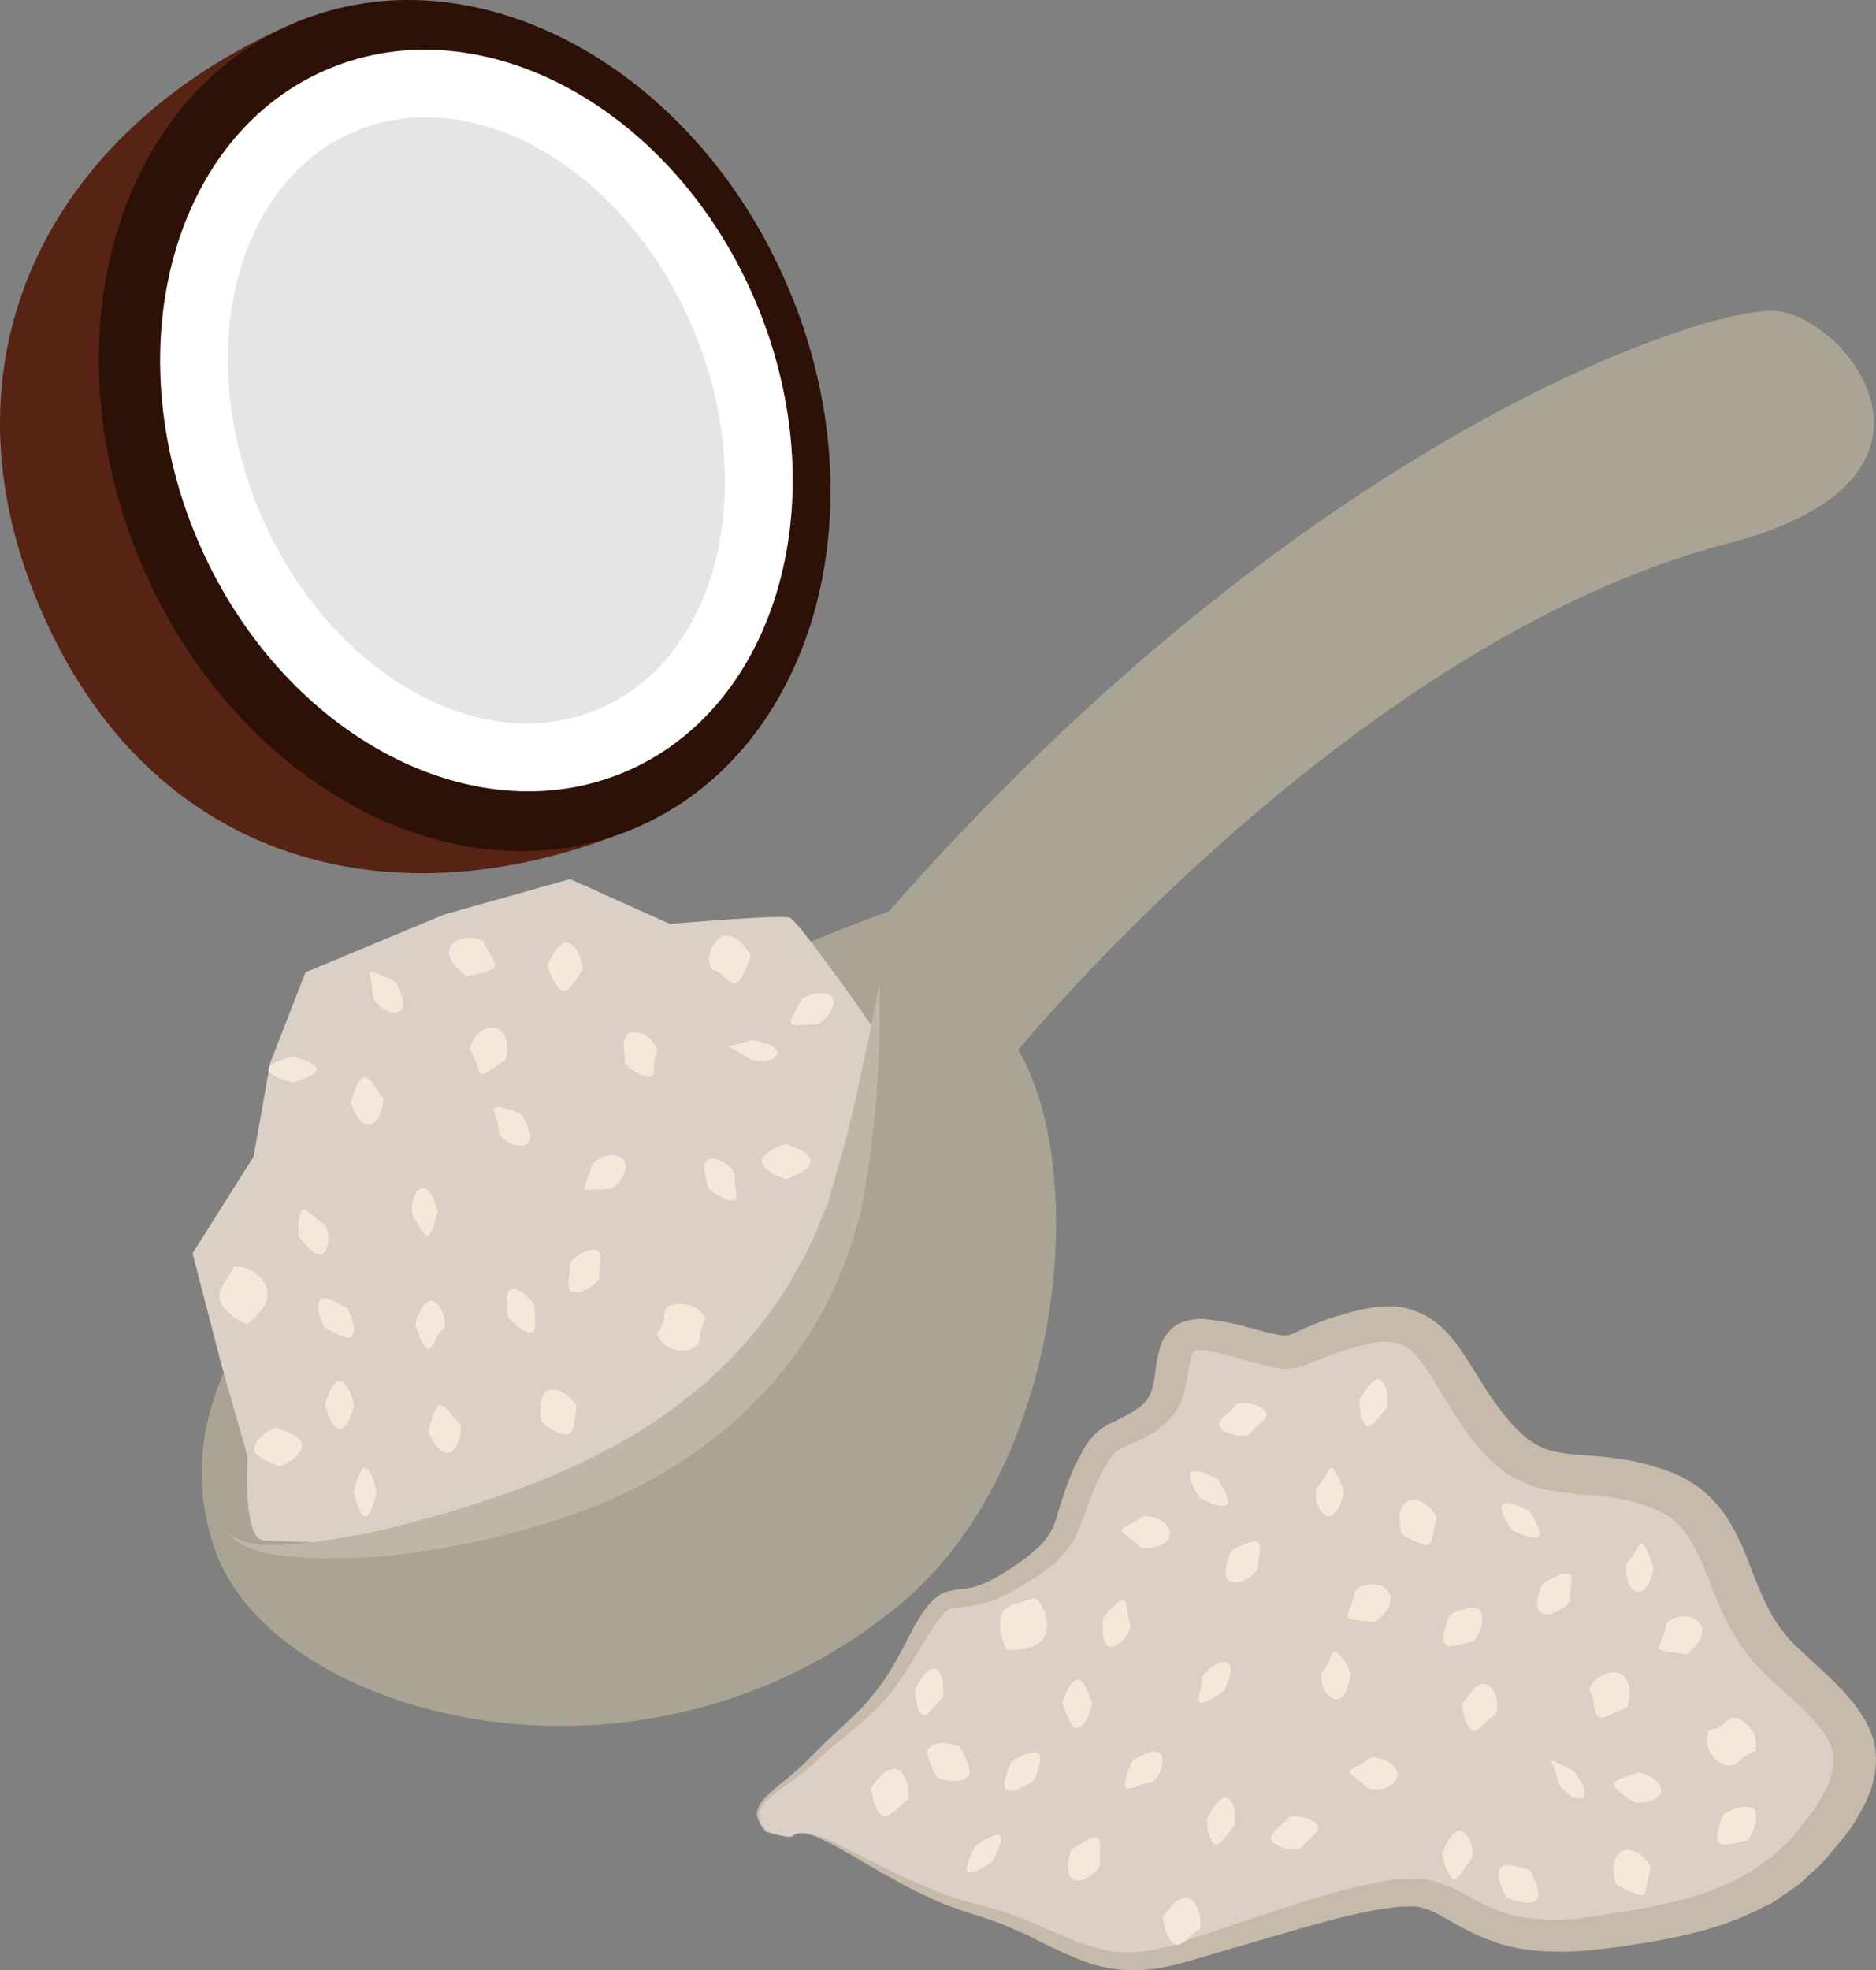<?xml version="1.0" encoding="UTF-8" standalone="no"?>
<svg
   xmlns:dc="http://purl.org/dc/elements/1.1/"
   xmlns:cc="http://creativecommons.org/ns#"
   xmlns:rdf="http://www.w3.org/1999/02/22-rdf-syntax-ns#"
   xmlns:svg="http://www.w3.org/2000/svg"
   xmlns="http://www.w3.org/2000/svg"
   id="svg159"
   viewBox="0 0 5316.688 5581.327"
   style="clip-rule:evenodd;fill-rule:evenodd;image-rendering:optimizeQuality;shape-rendering:geometricPrecision;text-rendering:geometricPrecision"
   version="1.1"
   height="55.813mm"
   width="53.167mm"
   xml:space="preserve"><rect x="0" y="0" width="5316.688" height="5581.327" fill="#808080" stroke="none"/>
 <defs
   id="defs4">
  <style
   id="style2"
   type="text/css">
   <![CDATA[
    .fil9 {fill:#F6E8D9;fill-rule:nonzero}
    .fil7 {fill:#DAD0C5;fill-rule:nonzero}
    .fil4 {fill:#DAD0C5;fill-rule:nonzero}
    .fil5 {fill:#C8BAAA;fill-rule:nonzero}
    .fil1 {fill:#2D1106;fill-rule:nonzero}
    .fil0 {fill:#562314;fill-rule:nonzero}
    .fil6 {fill:#AAA494;fill-rule:nonzero}
    .fil8 {fill:#BFB7A5;fill-rule:nonzero}
    .fil2 {fill:#E5E5E5;fill-rule:nonzero}
    .fil3 {fill:white;fill-rule:nonzero}
   ]]>
  </style>
 </defs>
 <g
   transform="translate(-7920.312,-11844.749)"
   id="Vrstva_x0020_1">
  <g
   id="_681072192">
   <path
   style="fill:#562314;fill-rule:nonzero"
   id="path7"
   d="m 8030,13558 c 315,749 1024,913 1694,630 671,-282 -290,-2564 -960,-2282 -671,282 -1042,919 -734,1652 z"
   class="fil0" />
   <path
   style="fill:#2d1106;fill-rule:nonzero"
   id="path9"
   d="m 8319,13437 c 265,630 891,968 1398,755 508,-214 704,-898 439,-1528 -265,-631 -892,-969 -1399,-755 -508,213 -704,897 -438,1528 z"
   class="fil1" />
   <path
   style="fill:#e5e5e5;fill-rule:nonzero"
   id="path11"
   d="m 8567,13332 c 211,501 697,775 1085,611 389,-163 534,-702 323,-1203 -211,-501 -698,-775 -1086,-612 -389,164 -533,703 -322,1204 z"
   class="fil2" />
   <path
   style="fill:#ffffff;fill-rule:nonzero"
   id="path13"
   d="m 8656,13294 c 190,452 620,703 959,560 339,-142 460,-625 270,-1077 -190,-452 -620,-703 -959,-560 -339,143 -460,626 -270,1077 z m -178,75 c -231,-549 -64,-1146 373,-1329 437,-184 981,113 1212,662 231,549 64,1146 -373,1330 -437,184 -981,-114 -1212,-663 z"
   class="fil3" />
  </g>
 </g>
 <g
   transform="translate(-7920.312,-11844.749)"
   id="Vrstva_x0020_1_0">
  <path
   style="fill:#dad0c5;fill-rule:nonzero"
   id="path18"
   d="m 10166,17046 c 62,-50 269,140 520,208 251,67 325,202 588,121 263,-81 527,-177 659,-170 131,8 181,157 502,116 322,-40 513,-94 669,-311 155,-216 42,-297 -135,-459 -175,-163 -128,-405 -343,-486 -214,-82 -334,13 -477,-163 -143,-176 -155,-351 -370,-297 -215,54 -155,94 -298,54 -144,-41 -204,-54 -228,13 -24,68 1,149 -95,203 -95,54 -108,27 -168,162 -59,135 -23,176 -202,284 -179,108 -168,-25 -275,176 -107,203 -173,216 -281,324 -107,108 -211,131 -140,212 0,0 64,21 74,13 z"
   class="fil4" />
  <path
   style="fill:#c8baaa;fill-rule:nonzero"
   id="path20"
   d="m 10166,17046 c 0,-1 -1,2 -12,2 -10,-1 -29,-4 -63,-14 -5,-7 -16,-17 -23,-37 -9,-19 5,-47 29,-68 22,-22 52,-43 83,-71 31,-27 62,-63 101,-98 38,-36 81,-72 117,-119 38,-45 67,-100 98,-160 16,-31 33,-62 59,-94 8,-8 16,-16 27,-23 10,-7 24,-12 37,-14 24,-4 41,-5 58,-9 34,-9 68,-27 101,-49 17,-11 34,-22 51,-35 l 22,-19 11,-9 10,-10 c 27,-28 39,-59 50,-101 13,-41 28,-86 48,-128 5,-10 11,-21 17,-32 5,-11 13,-23 22,-34 17,-24 48,-44 71,-53 21,-11 44,-22 60,-33 17,-12 30,-23 37,-39 9,-14 12,-34 16,-56 3,-22 5,-48 14,-77 1,-7 5,-15 8,-23 5,-9 10,-17 18,-26 15,-18 36,-29 60,-33 23,-5 40,-3 57,-1 16,2 31,4 46,7 57,11 114,31 156,37 l 8,1 c 2,0 4,-1 5,-1 3,0 6,1 10,-1 4,-1 18,-7 30,-13 27,-13 55,-23 84,-34 30,-8 57,-18 90,-25 17,-3 33,-7 52,-8 18,-2 38,-1 57,1 40,6 80,25 108,49 29,23 48,50 66,75 34,50 61,99 92,143 33,45 67,88 106,114 19,13 40,23 64,28 24,6 53,9 84,11 62,4 136,11 204,33 33,10 70,23 103,45 34,20 62,49 84,77 44,59 67,121 88,177 24,60 47,115 81,161 10,11 17,23 28,33 9,10 19,20 32,31 24,23 49,46 73,68 25,24 49,48 72,77 22,29 44,61 56,101 11,38 10,80 1,117 -4,17 -9,35 -17,51 -7,17 -16,32 -24,47 -17,30 -36,57 -58,82 -22,25 -41,53 -67,74 l -38,35 c -12,12 -28,20 -42,31 l -43,29 c -14,7 -30,14 -45,22 -124,60 -255,82 -377,100 -60,8 -123,17 -188,15 -64,0 -130,-9 -190,-33 -60,-21 -111,-56 -153,-77 -22,-11 -40,-17 -62,-18 -24,1 -47,0 -73,5 -101,14 -201,45 -297,72 -96,28 -189,55 -277,81 -46,13 -93,22 -141,23 -47,1 -95,-8 -136,-22 -82,-29 -146,-69 -212,-96 -33,-15 -65,-26 -96,-36 -33,-10 -65,-21 -94,-32 -58,-24 -109,-50 -153,-75 -89,-49 -154,-92 -204,-113 -23,-10 -44,-15 -58,-14 -14,2 -19,8 -19,8 0,0 5,-6 19,-9 14,-2 36,1 61,11 51,18 119,58 210,102 46,22 97,45 155,66 29,10 60,18 92,27 34,8 68,19 103,32 69,25 138,64 213,85 74,25 158,17 241,-10 86,-30 177,-60 272,-92 96,-30 195,-64 307,-84 28,-6 60,-7 91,-8 35,1 70,10 99,23 56,27 97,55 147,71 47,17 101,23 155,23 55,0 111,-11 172,-20 117,-19 237,-42 339,-95 12,-7 25,-13 37,-20 l 35,-24 c 11,-9 24,-15 34,-25 l 31,-29 c 22,-19 37,-43 56,-65 19,-22 35,-46 49,-70 6,-12 13,-24 17,-36 6,-12 9,-24 12,-35 5,-23 5,-45 -1,-66 -13,-42 -54,-85 -100,-129 -23,-22 -48,-43 -71,-65 -13,-11 -26,-25 -40,-39 -14,-13 -23,-28 -35,-42 -45,-60 -71,-125 -96,-185 -21,-58 -43,-111 -73,-151 -16,-20 -32,-38 -53,-50 -19,-13 -44,-22 -72,-31 -54,-18 -110,-24 -174,-28 -32,-4 -67,-7 -105,-15 -37,-10 -74,-26 -105,-46 -14,-12 -29,-22 -42,-35 -13,-12 -24,-24 -34,-36 -22,-25 -40,-50 -56,-75 -35,-51 -62,-102 -91,-146 -15,-21 -30,-41 -45,-54 -16,-13 -32,-21 -50,-24 -19,-3 -42,-2 -66,3 -24,5 -53,14 -78,21 -25,8 -51,17 -74,28 -15,6 -26,12 -49,18 -10,3 -21,4 -32,5 h -17 l -14,-2 -26,-5 -22,-6 c -15,-3 -30,-8 -42,-11 -26,-8 -52,-15 -77,-21 -12,-3 -24,-5 -35,-7 -11,-2 -21,-1 -25,-1 -3,1 -6,2 -8,4 -1,1 -2,3 -4,5 -1,3 -3,6 -4,12 -7,18 -9,41 -14,66 -5,25 -10,54 -27,81 -15,27 -41,49 -66,65 -25,16 -49,26 -71,36 -24,10 -35,17 -46,30 -5,7 -11,14 -16,24 -6,9 -11,18 -15,27 -20,39 -35,78 -49,118 -4,10 -8,21 -11,31 -6,11 -10,22 -15,33 -6,10 -13,21 -20,31 -7,10 -16,18 -25,27 l -12,13 -14,11 -27,21 c -18,12 -38,23 -56,35 -37,22 -78,42 -123,52 -22,5 -46,5 -62,8 -14,1 -23,7 -34,18 -22,24 -40,54 -57,83 -35,58 -69,115 -110,161 -42,48 -89,82 -129,116 -39,32 -71,66 -106,92 -33,26 -65,47 -88,67 -25,19 -37,42 -31,60 4,19 15,30 19,36 33,11 52,14 62,15 11,1 12,-2 12,-1 z"
   class="fil5" />
  <path
   style="fill:#aaa494;fill-rule:nonzero"
   id="path22"
   d="m 8530,16236 c 166,473 1207,759 1938,156 472,-389 540,-1235 338,-1573 0,0 949,-1159 2012,-1435 704,-183 338,-640 137,-658 -195,-18 -1335,356 -2515,1700 0,0 -2267,796 -1910,1810 z"
   class="fil6" />
  <path
   style="fill:#dad0c5;fill-rule:nonzero"
   id="path24"
   d="m 8667,16208 c 631,37 1600,-63 1728,-1452 0,0 -210,-302 -237,-312 -28,-9 -339,18 -339,18 l -283,-127 -356,100 -394,164 -100,257 -47,265 -173,274 83,320 73,256 c 0,0 -15,234 45,237 z"
   class="fil7" />
  <path
   style="fill:#bfb7a5;fill-rule:nonzero"
   id="path26"
   d="m 10413,14627 c 0,0 0,40 0,111 0,36 -1,80 -4,130 -2,25 -3,53 -4,82 -4,29 -6,59 -10,91 -5,64 -17,134 -30,209 -2,10 -4,20 -6,29 -2,10 -5,19 -8,29 -6,19 -11,39 -17,59 -15,40 -28,80 -47,120 -71,161 -195,321 -358,443 -163,125 -345,198 -510,244 -164,48 -318,71 -447,82 -65,1 -124,4 -175,2 -50,-3 -96,-7 -131,-16 -18,-4 -33,-11 -46,-15 -13,-7 -23,-12 -31,-18 -15,-12 -22,-19 -22,-19 0,-2 32,28 102,31 35,2 78,-1 127,-6 50,-7 106,-17 167,-27 122,-28 265,-66 421,-123 153,-57 316,-132 462,-244 147,-111 262,-245 337,-387 21,-34 36,-70 52,-104 7,-18 14,-35 21,-52 4,-8 7,-17 11,-25 2,-10 4,-18 7,-27 20,-70 40,-135 54,-197 8,-31 15,-60 21,-88 6,-27 11,-54 16,-78 12,-50 21,-92 27,-128 14,-69 21,-108 21,-108 z"
   class="fil8" />
  <path
   style="fill:#f6e8d9;fill-rule:nonzero"
   id="path28"
   d="m 8923,15825 c 3,0 -17,68 -40,68 -24,0 -42,-68 -42,-68 0,0 18,-69 42,-69 23,0 43,69 40,69 z"
   class="fil9" />
  <path
   style="fill:#f6e8d9;fill-rule:nonzero"
   id="path30"
   d="m 10848,16889 c 3,2 -59,40 -76,25 -17,-15 15,-79 15,-79 0,0 58,-39 76,-24 17,15 -12,80 -15,78 z"
   class="fil9" />
  <path
   style="fill:#f6e8d9;fill-rule:nonzero"
   id="path32"
   d="m 8905,15551 c 0,0 8,14 14,33 6,17 7,38 -3,48 -7,6 -25,-2 -42,-10 -17,-8 -33,-16 -33,-16 0,0 -9,-15 -14,-34 -5,-18 -8,-39 3,-48 7,-6 25,1 42,9 17,9 33,18 33,18 z"
   class="fil9" />
  <path
   style="fill:#f6e8d9;fill-rule:nonzero"
   id="path34"
   d="m 11016,16671 c 0,0 -4,17 -12,34 -7,18 -19,34 -34,35 -9,0 -17,-18 -25,-35 -8,-18 -14,-35 -14,-35 0,0 4,-16 12,-34 8,-17 20,-34 34,-33 9,0 18,16 26,34 7,17 13,34 13,34 z"
   class="fil9" />
  <path
   style="fill:#f6e8d9;fill-rule:nonzero"
   id="path36"
   d="m 8841,15313 c 0,0 9,14 10,35 1,21 -4,42 -18,49 -12,5 -30,-7 -41,-21 -13,-14 -24,-27 -24,-27 0,0 -4,-17 -2,-36 3,-20 3,-38 13,-43 6,-2 20,11 32,22 13,12 30,21 30,21 z"
   class="fil9" />
  <path
   style="fill:#f6e8d9;fill-rule:nonzero"
   id="path38"
   d="m 11125,16451 c 0,0 -3,16 -16,33 -13,17 -31,29 -46,25 -12,-4 -17,-25 -17,-43 0,-19 0,-36 0,-36 0,0 8,-15 22,-28 16,-14 28,-27 38,-24 7,2 9,21 10,38 3,17 9,35 9,35 z"
   class="fil9" />
  <path
   style="fill:#f6e8d9;fill-rule:nonzero"
   id="path40"
   d="m 9006,14956 c 0,0 1,18 -6,37 -6,20 -19,37 -35,39 -31,2 -51,-67 -51,-67 0,0 21,-68 41,-69 9,-2 20,16 30,30 11,16 21,30 21,30 z"
   class="fil9" />
  <path
   style="fill:#f6e8d9;fill-rule:nonzero"
   id="path42"
   d="m 11484,16292 c 0,0 -10,14 -28,24 -18,11 -39,16 -53,6 -24,-19 7,-84 7,-84 0,0 61,-37 76,-24 8,4 5,25 3,42 -3,20 -5,36 -5,36 z"
   class="fil9" />
  <path
   style="fill:#f6e8d9;fill-rule:nonzero"
   id="path44"
   d="m 12367,16383 c 0,0 -10,14 -28,23 -18,11 -39,16 -53,7 -24,-19 7,-84 7,-84 0,0 61,-37 76,-25 8,5 5,25 3,42 -3,20 -5,37 -5,37 z"
   class="fil9" />
  <path
   style="fill:#f6e8d9;fill-rule:nonzero"
   id="path46"
   d="m 9161,15277 c 0,0 -17,68 -29,69 -7,1 -16,-15 -25,-30 -10,-17 -19,-31 -19,-31 0,0 -2,-17 2,-36 3,-19 13,-38 27,-39 28,-3 44,67 44,67 z"
   class="fil9" />
  <path
   style="fill:#f6e8d9;fill-rule:nonzero"
   id="path48"
   d="m 11389,16635 c 0,0 -58,40 -68,33 -6,-4 -2,-22 2,-39 3,-19 5,-36 5,-36 0,0 11,-14 25,-25 16,-12 36,-20 47,-12 23,16 -11,79 -11,79 z"
   class="fil9" />
  <path
   style="fill:#f6e8d9;fill-rule:nonzero"
   id="path50"
   d="m 9180,15606 c 0,0 -14,13 -22,28 -3,8 -7,16 -12,22 -5,6 -7,10 -12,10 -17,-1 -37,-70 -37,-70 0,0 18,-69 46,-67 7,1 15,6 20,13 5,7 10,16 14,27 6,20 3,37 3,37 z"
   class="fil9" />
  <path
   style="fill:#f6e8d9;fill-rule:nonzero"
   id="path52"
   d="m 11185,16894 c 0,0 -19,2 -35,7 -7,5 -16,8 -24,9 -7,1 -11,2 -14,-1 -13,-12 18,-77 18,-77 0,0 59,-39 79,-20 4,6 7,15 6,24 -1,8 -3,19 -7,29 -9,19 -23,29 -23,29 z"
   class="fil9" />
  <path
   style="fill:#f6e8d9;fill-rule:nonzero"
   id="path54"
   d="m 9225,15880 c 0,0 3,17 -2,37 -5,20 -14,39 -30,43 -16,2 -32,-12 -43,-29 -11,-17 -17,-33 -17,-33 0,0 6,-16 12,-35 5,-18 12,-37 22,-38 9,-2 23,13 33,27 12,14 25,28 25,28 z"
   class="fil9" />
  <path
   style="fill:#f6e8d9;fill-rule:nonzero"
   id="path56"
   d="m 11038,17130 c 0,0 -9,15 -26,27 -17,11 -36,20 -51,12 -14,-9 -16,-30 -13,-50 2,-20 9,-36 9,-36 0,0 15,-8 32,-19 15,-9 33,-19 42,-13 8,4 9,24 7,42 -1,18 0,37 0,37 z"
   class="fil9" />
  <path
   style="fill:#f6e8d9;fill-rule:nonzero"
   id="path58"
   d="m 8622,15596 c 0,0 -19,-6 -38,-20 -19,-13 -38,-33 -41,-53 -4,-20 9,-39 20,-56 12,-18 22,-35 22,-35 0,0 5,0 13,1 6,1 19,3 29,8 24,11 46,34 51,61 4,26 -11,49 -26,65 -15,17 -30,29 -30,29 z"
   class="fil9" />
  <path
   style="fill:#f6e8d9;fill-rule:nonzero"
   id="path60"
   d="m 10773,16518 c 0,0 -10,-17 -14,-39 -6,-23 -7,-51 3,-68 10,-17 33,-23 53,-28 20,-6 39,-12 39,-12 0,0 4,3 9,9 5,5 12,15 16,26 11,23 13,55 -1,79 -14,22 -41,29 -63,32 -22,2 -42,1 -42,1 z"
   class="fil9" />
  <path
   style="fill:#f6e8d9;fill-rule:nonzero"
   id="path62"
   d="m 8713,15998 c 0,0 -18,-6 -35,-15 -19,-8 -37,-18 -38,-31 -1,-18 14,-35 31,-46 16,-12 33,-17 33,-17 0,0 17,6 36,15 17,8 36,18 36,31 2,18 -14,35 -30,46 -17,11 -33,17 -33,17 z"
   class="fil9" />
  <path
   style="fill:#f6e8d9;fill-rule:nonzero"
   id="path64"
   d="m 10576,16880 c 0,0 -10,-16 -17,-34 -8,-19 -15,-38 -7,-48 10,-15 33,-17 53,-15 20,3 36,10 36,10 0,0 9,16 17,34 8,18 15,38 7,48 -10,14 -34,17 -53,14 -20,-2 -36,-9 -36,-9 z"
   class="fil9" />
  <path
   style="fill:#f6e8d9;fill-rule:nonzero"
   id="path66"
   d="m 8988,16071 c 0,0 -15,69 -33,69 -17,0 -32,-69 -32,-69 0,0 15,-68 32,-68 18,0 33,68 33,68 z"
   class="fil9" />
  <path
   style="fill:#f6e8d9;fill-rule:nonzero"
   id="path68"
   d="m 10733,17117 c 0,0 -56,42 -70,30 -13,-11 22,-73 22,-73 0,0 56,-41 69,-29 13,11 -21,72 -21,72 z"
   class="fil9" />
  <path
   style="fill:#f6e8d9;fill-rule:nonzero"
   id="path70"
   d="m 9554,15825 c 0,0 -2,16 -4,37 -3,18 -6,39 -17,44 -12,7 -31,-2 -50,-13 -16,-10 -29,-22 -29,-22 0,0 -3,-19 -2,-39 0,-19 5,-41 20,-48 16,-8 38,0 56,13 16,13 26,28 26,28 z"
   class="fil9" />
  <path
   style="fill:#f6e8d9;fill-rule:nonzero"
   id="path72"
   d="m 11321,17306 c 0,0 -12,11 -28,25 -14,12 -30,26 -41,22 -14,-3 -22,-22 -29,-42 -6,-19 -7,-37 -7,-37 0,0 10,-15 24,-29 12,-15 31,-28 47,-24 18,5 28,26 33,48 4,20 1,37 1,37 z"
   class="fil9" />
  <path
   style="fill:#f6e8d9;fill-rule:nonzero"
   id="path74"
   d="m 10494,16941 c 0,0 -12,11 -28,25 -14,12 -30,26 -41,22 -14,-3 -22,-22 -29,-42 -6,-19 -7,-37 -7,-37 0,0 10,-15 24,-30 12,-14 31,-27 47,-23 18,5 28,26 33,47 4,20 1,38 1,38 z"
   class="fil9" />
  <path
   style="fill:#f6e8d9;fill-rule:nonzero"
   id="path76"
   d="m 9435,15541 c 0,0 1,17 2,37 0,19 0,38 -7,41 -9,4 -28,-5 -42,-16 -15,-12 -26,-25 -26,-25 0,0 -4,-18 -5,-36 -1,-19 -2,-39 8,-44 14,-7 33,4 47,17 14,12 23,26 23,26 z"
   class="fil9" />
  <path
   style="fill:#f6e8d9;fill-rule:nonzero"
   id="path78"
   d="m 11420,17015 c 0,0 -11,14 -24,29 -12,14 -24,28 -31,26 -10,-3 -18,-22 -21,-40 -3,-19 -3,-36 -3,-36 0,0 9,-15 19,-30 12,-15 24,-30 36,-27 15,4 22,24 24,43 2,18 0,35 0,35 z"
   class="fil9" />
  <path
   style="fill:#f6e8d9;fill-rule:nonzero"
   id="path80"
   d="m 11852,15831 c 0,0 -11,13 -23,29 -13,14 -25,28 -32,26 -10,-3 -18,-22 -21,-40 -3,-19 -3,-36 -3,-36 0,0 9,-16 20,-31 12,-15 24,-30 35,-27 15,4 22,24 24,44 2,18 0,35 0,35 z"
   class="fil9" />
  <path
   style="fill:#f6e8d9;fill-rule:nonzero"
   id="path82"
   d="m 10593,16650 c 0,0 -11,13 -24,29 -12,14 -24,28 -31,25 -10,-2 -18,-21 -21,-39 -4,-19 -3,-36 -3,-36 0,0 9,-16 19,-31 12,-15 24,-30 36,-27 15,4 22,24 23,43 3,19 1,36 1,36 z"
   class="fil9" />
  <path
   style="fill:#f6e8d9;fill-rule:nonzero"
   id="path84"
   d="m 9399,15002 c 0,0 8,15 16,33 9,16 12,36 3,47 -14,12 -37,10 -56,-1 -18,-10 -27,-24 -27,-24 0,0 -1,-19 -5,-36 -6,-16 -13,-33 -9,-37 7,-6 25,-1 44,4 19,5 34,14 34,14 z"
   class="fil9" />
  <path
   style="fill:#f6e8d9;fill-rule:nonzero"
   id="path86"
   d="m 11749,16586 c 0,0 -4,18 -9,36 -4,17 -16,36 -30,37 -18,0 -34,-17 -41,-38 -7,-19 -4,-36 -4,-36 0,0 11,-14 20,-30 6,-15 12,-33 17,-33 10,0 20,16 31,32 11,16 16,32 16,32 z"
   class="fil9" />
  <path
   style="fill:#f6e8d9;fill-rule:nonzero"
   id="path88"
   d="m 9042,14627 c 0,0 9,15 15,33 7,17 9,39 -2,48 -14,10 -36,4 -52,-8 -16,-13 -25,-27 -25,-27 0,0 -1,-19 -4,-36 -2,-17 -7,-35 -3,-38 9,-7 71,28 71,28 z"
   class="fil9" />
  <path
   style="fill:#f6e8d9;fill-rule:nonzero"
   id="path90"
   d="m 11729,16069 c 0,0 -3,18 -10,36 -6,17 -19,34 -34,34 -17,-2 -29,-21 -33,-41 -4,-20 -1,-37 -1,-37 0,0 11,-14 21,-29 9,-14 17,-31 22,-30 11,0 35,67 35,67 z"
   class="fil9" />
  <path
   style="fill:#f6e8d9;fill-rule:nonzero"
   id="path92"
   d="m 12607,16285 c 0,0 -2,17 -10,35 -5,17 -19,34 -33,34 -17,-2 -30,-21 -33,-41 -5,-20 -1,-37 -1,-37 0,0 11,-14 21,-29 9,-14 17,-31 22,-30 11,0 34,68 34,68 z"
   class="fil9" />
  <path
   style="fill:#f6e8d9;fill-rule:nonzero"
   id="path94"
   d="m 8749,14838 c 0,0 69,16 69,36 0,20 -69,37 -69,37 0,0 -68,-17 -68,-37 0,-20 68,-36 68,-36 z"
   class="fil9" />
  <path
   style="fill:#f6e8d9;fill-rule:nonzero"
   id="path96"
   d="m 11370,16034 c 0,0 41,58 28,73 -13,15 -76,-18 -76,-18 0,0 -40,-58 -27,-73 13,-15 75,18 75,18 z"
   class="fil9" />
  <path
   style="fill:#f6e8d9;fill-rule:nonzero"
   id="path98"
   d="m 12253,16124 c 0,0 41,58 28,73 -13,15 -76,-18 -76,-18 0,0 -40,-57 -27,-72 13,-15 75,17 75,17 z"
   class="fil9" />
  <path
   style="fill:#f6e8d9;fill-rule:nonzero"
   id="path100"
   d="m 9572,14591 c 0,0 -9,15 -21,31 -12,16 -23,31 -34,29 -12,0 -22,-18 -31,-35 -9,-18 -14,-35 -14,-35 0,0 5,-17 16,-33 9,-18 24,-34 39,-33 17,1 30,22 37,40 7,18 8,36 8,36 z"
   class="fil9" />
  <path
   style="fill:#f6e8d9;fill-rule:nonzero"
   id="path102"
   d="m 12097,16494 c 0,0 -17,5 -36,9 -20,4 -38,8 -45,-1 -9,-8 -5,-28 0,-47 5,-18 12,-35 12,-35 0,0 15,-9 34,-14 19,-7 41,-10 52,1 12,12 8,36 1,55 -7,18 -18,32 -18,32 z"
   class="fil9" />
  <path
   style="fill:#f6e8d9;fill-rule:nonzero"
   id="path104"
   d="m 12874,17056 c 0,0 -18,6 -37,10 -19,4 -38,7 -44,-1 -10,-8 -6,-28 -1,-47 5,-19 13,-35 13,-35 0,0 15,-9 33,-15 19,-7 41,-9 52,1 12,13 8,37 1,55 -6,19 -17,32 -17,32 z"
   class="fil9" />
  <path
   style="fill:#f6e8d9;fill-rule:nonzero"
   id="path106"
   d="m 9353,14846 c 0,0 -15,12 -30,22 -17,11 -33,22 -39,19 -7,-1 -7,-19 -15,-35 -6,-17 -17,-33 -17,-33 0,0 1,-18 14,-36 12,-18 38,-34 60,-26 22,7 31,32 31,52 1,20 -4,37 -4,37 z"
   class="fil9" />
  <path
   style="fill:#f6e8d9;fill-rule:nonzero"
   id="path108"
   d="m 11818,16440 c 0,0 -19,-2 -38,-4 -19,-3 -38,-5 -41,-11 -4,-6 7,-19 12,-37 7,-16 9,-36 9,-36 0,0 12,-13 34,-18 21,-5 51,1 62,21 12,20 2,44 -11,59 -13,15 -27,26 -27,26 z"
   class="fil9" />
  <path
   style="fill:#f6e8d9;fill-rule:nonzero"
   id="path110"
   d="m 12701,16530 c 0,0 -19,-1 -38,-4 -19,-3 -38,-5 -41,-11 -4,-6 7,-19 12,-36 7,-17 9,-36 9,-36 0,0 12,-13 34,-18 21,-5 51,0 62,20 12,20 2,44 -11,59 -12,16 -27,26 -27,26 z"
   class="fil9" />
  <path
   style="fill:#f6e8d9;fill-rule:nonzero"
   id="path112"
   d="m 9289,14509 c 0,0 7,17 17,33 8,15 21,31 17,39 -4,11 -24,15 -42,21 -19,5 -38,7 -38,7 0,0 -15,-11 -29,-24 -14,-14 -25,-36 -19,-55 10,-21 33,-30 56,-29 22,0 38,8 38,8 z"
   class="fil9" />
  <path
   style="fill:#f6e8d9;fill-rule:nonzero"
   id="path114"
   d="m 11992,16144 c 0,0 -5,18 -8,36 -5,17 -5,37 -14,40 -9,6 -27,-4 -45,-12 -18,-8 -33,-19 -33,-19 0,0 -4,-18 -5,-38 -2,-20 4,-43 22,-54 20,-8 44,0 61,16 16,14 22,31 22,31 z"
   class="fil9" />
  <path
   style="fill:#f6e8d9;fill-rule:nonzero"
   id="path116"
   d="m 12599,17135 c 0,0 -5,18 -9,36 -4,17 -5,38 -13,41 -10,5 -28,-5 -45,-12 -18,-9 -33,-20 -33,-20 0,0 -4,-17 -6,-37 -1,-20 5,-44 22,-54 21,-9 45,0 61,15 17,15 23,31 23,31 z"
   class="fil9" />
  <path
   style="fill:#f6e8d9;fill-rule:nonzero"
   id="path118"
   d="m 9783,14819 c 0,0 -7,18 -8,35 -3,18 1,35 -8,39 -9,6 -30,-2 -47,-13 -19,-10 -29,-24 -29,-24 0,0 0,-18 -2,-37 -2,-18 -1,-38 14,-47 16,-9 44,0 59,15 15,15 21,32 21,32 z"
   class="fil9" />
  <path
   style="fill:#f6e8d9;fill-rule:nonzero"
   id="path120"
   d="m 12158,16703 c 0,0 -16,9 -29,21 -14,12 -23,27 -32,24 -10,-1 -21,-21 -27,-41 -7,-20 -5,-37 -5,-37 0,0 12,-14 23,-29 10,-14 24,-29 41,-26 18,4 33,29 34,50 2,22 -5,38 -5,38 z"
   class="fil9" />
  <path
   style="fill:#f6e8d9;fill-rule:nonzero"
   id="path122"
   d="m 9654,15212 c 0,0 -16,1 -36,2 -18,0 -37,4 -40,-2 -4,-4 5,-21 11,-38 6,-17 10,-34 10,-34 0,0 14,-12 33,-19 20,-7 44,-6 56,10 11,15 5,38 -8,55 -11,16 -26,26 -26,26 z"
   class="fil9" />
  <path
   style="fill:#f6e8d9;fill-rule:nonzero"
   id="path124"
   d="m 11802,16913 c 0,0 -13,-10 -29,-23 -13,-12 -30,-21 -28,-27 -1,-6 17,-13 32,-21 17,-10 31,-20 31,-20 0,0 18,1 37,8 19,8 37,25 36,45 -3,18 -22,31 -42,36 -20,5 -37,2 -37,2 z"
   class="fil9" />
  <path
   style="fill:#f6e8d9;fill-rule:nonzero"
   id="path126"
   d="m 11156,16230 c 0,0 -13,-11 -28,-23 -13,-12 -31,-21 -29,-28 0,-6 18,-13 33,-21 16,-9 31,-19 31,-19 0,0 18,1 37,8 19,7 37,24 36,44 -3,19 -23,32 -43,36 -19,5 -37,3 -37,3 z"
   class="fil9" />
  <path
   style="fill:#f6e8d9;fill-rule:nonzero"
   id="path128"
   d="m 9618,15468 c 0,0 -10,14 -27,25 -20,10 -39,17 -52,10 -10,-7 -9,-27 -6,-44 3,-18 3,-37 3,-37 0,0 9,-14 27,-24 19,-11 39,-18 52,-10 9,5 9,27 5,43 -2,18 -2,37 -2,37 z"
   class="fil9" />
  <path
   style="fill:#f6e8d9;fill-rule:nonzero"
   id="path130"
   d="m 11605,17081 c 0,0 -17,4 -37,1 -21,-5 -40,-13 -45,-27 -3,-11 11,-26 24,-37 14,-11 27,-26 27,-26 0,0 16,-4 36,0 21,5 41,13 46,27 3,10 -12,26 -25,36 -13,12 -26,26 -26,26 z"
   class="fil9" />
  <path
   style="fill:#f6e8d9;fill-rule:nonzero"
   id="path132"
   d="m 11458,15910 c 0,0 -17,4 -37,0 -21,-5 -40,-12 -45,-27 -3,-10 11,-25 25,-36 13,-12 26,-26 26,-26 0,0 16,-4 36,0 22,4 41,12 46,27 3,10 -11,26 -24,35 -14,13 -27,27 -27,27 z"
   class="fil9" />
  <path
   style="fill:#f6e8d9;fill-rule:nonzero"
   id="path134"
   d="m 9920,15578 c 0,0 -9,18 -13,36 -4,19 -1,37 -20,48 -18,12 -57,11 -78,-4 -12,-7 -18,-18 -21,-24 -5,-6 -5,-10 -5,-10 0,0 12,-17 17,-34 5,-19 0,-35 16,-45 16,-10 52,-9 74,3 10,6 19,14 23,20 5,6 7,10 7,10 z"
   class="fil9" />
  <path
   style="fill:#f6e8d9;fill-rule:nonzero"
   id="path136"
   d="m 12896,16803 c 0,0 -19,8 -34,20 -16,11 -25,26 -46,23 -22,-3 -51,-31 -57,-56 -3,-12 -1,-24 0,-31 1,-8 3,-11 3,-11 0,0 20,-5 36,-14 17,-11 23,-27 41,-23 20,3 46,27 54,51 4,11 5,23 4,30 0,8 -1,11 -1,11 z"
   class="fil9" />
  <path
   style="fill:#f6e8d9;fill-rule:nonzero"
   id="path138"
   d="m 10002,15167 c 0,0 0,18 2,36 3,17 6,36 -1,40 -8,6 -27,-1 -44,-10 -17,-9 -30,-21 -30,-21 0,0 -6,-17 -9,-35 -5,-18 -7,-38 5,-46 13,-9 34,-2 51,9 17,12 26,27 26,27 z"
   class="fil9" />
  <path
   style="fill:#f6e8d9;fill-rule:nonzero"
   id="path140"
   d="m 12092,17109 c 0,0 -11,14 -22,29 -9,14 -19,31 -27,29 -11,-1 -19,-19 -27,-37 -6,-18 -8,-35 -8,-35 0,0 6,-17 16,-33 9,-16 21,-33 34,-31 16,2 27,21 33,41 5,20 1,37 1,37 z"
   class="fil9" />
  <path
   style="fill:#f6e8d9;fill-rule:nonzero"
   id="path142"
   d="m 10057,14791 c 0,0 17,4 34,10 17,4 34,16 33,28 -3,13 -22,22 -41,22 -19,1 -35,-5 -35,-5 0,0 -14,-10 -30,-19 -14,-9 -31,-15 -30,-16 0,-5 69,-20 69,-20 z"
   class="fil9" />
  <path
   style="fill:#f6e8d9;fill-rule:nonzero"
   id="path144"
   d="m 12382,16863 c 0,0 10,15 19,30 10,15 15,34 6,43 -10,8 -31,2 -45,-11 -15,-12 -23,-26 -23,-26 0,0 -4,-17 -10,-34 -5,-16 -14,-32 -12,-33 4,-3 65,31 65,31 z"
   class="fil9" />
  <path
   style="fill:#f6e8d9;fill-rule:nonzero"
   id="path146"
   d="m 10048,14554 c 0,0 -6,16 -14,35 -8,18 -16,37 -28,40 -12,4 -26,-10 -39,-22 -6,-7 -15,-10 -20,-13 -6,-2 -9,-3 -9,-3 0,0 -13,-19 -7,-42 6,-24 20,-47 40,-53 20,-5 41,9 55,25 15,16 22,33 22,33 z"
   class="fil9" />
  <path
   style="fill:#f6e8d9;fill-rule:nonzero"
   id="path148"
   d="m 12532,16680 c 0,0 -15,7 -34,16 -18,9 -36,18 -47,12 -11,-5 -13,-24 -15,-42 1,-9 -4,-18 -6,-23 -3,-6 -5,-9 -5,-9 0,0 3,-22 23,-36 20,-13 46,-22 65,-12 18,9 25,33 25,54 0,22 -6,40 -6,40 z"
   class="fil9" />
  <path
   style="fill:#f6e8d9;fill-rule:nonzero"
   id="path150"
   d="m 10240,14746 c 0,0 -17,1 -37,2 -17,1 -37,2 -40,-5 -5,-6 5,-22 13,-38 10,-18 18,-32 18,-32 0,0 15,-9 34,-13 20,-5 41,-3 51,11 8,14 0,34 -13,50 -12,15 -26,25 -26,25 z"
   class="fil9" />
  <path
   style="fill:#f6e8d9;fill-rule:nonzero"
   id="path152"
   d="m 12549,16950 c 0,0 -13,-10 -29,-22 -13,-11 -29,-23 -27,-30 0,-8 19,-14 35,-20 19,-7 35,-13 35,-13 0,0 17,4 35,13 17,10 32,25 30,42 -3,16 -22,26 -42,29 -20,4 -37,1 -37,1 z"
   class="fil9" />
  <path
   style="fill:#f6e8d9;fill-rule:nonzero"
   id="path154"
   d="m 10148,15185 c 0,0 -69,-23 -69,-51 0,-28 69,-49 69,-49 0,0 69,21 69,49 0,28 -69,51 -69,51 z"
   class="fil9" />
  <path
   style="fill:#f6e8d9;fill-rule:nonzero"
   id="path156"
   d="m 12190,17219 c 0,0 -37,-62 -18,-83 18,-21 85,8 85,8 0,0 37,62 18,83 -18,21 -85,-8 -85,-8 z"
   class="fil9" />
 </g>
</svg>